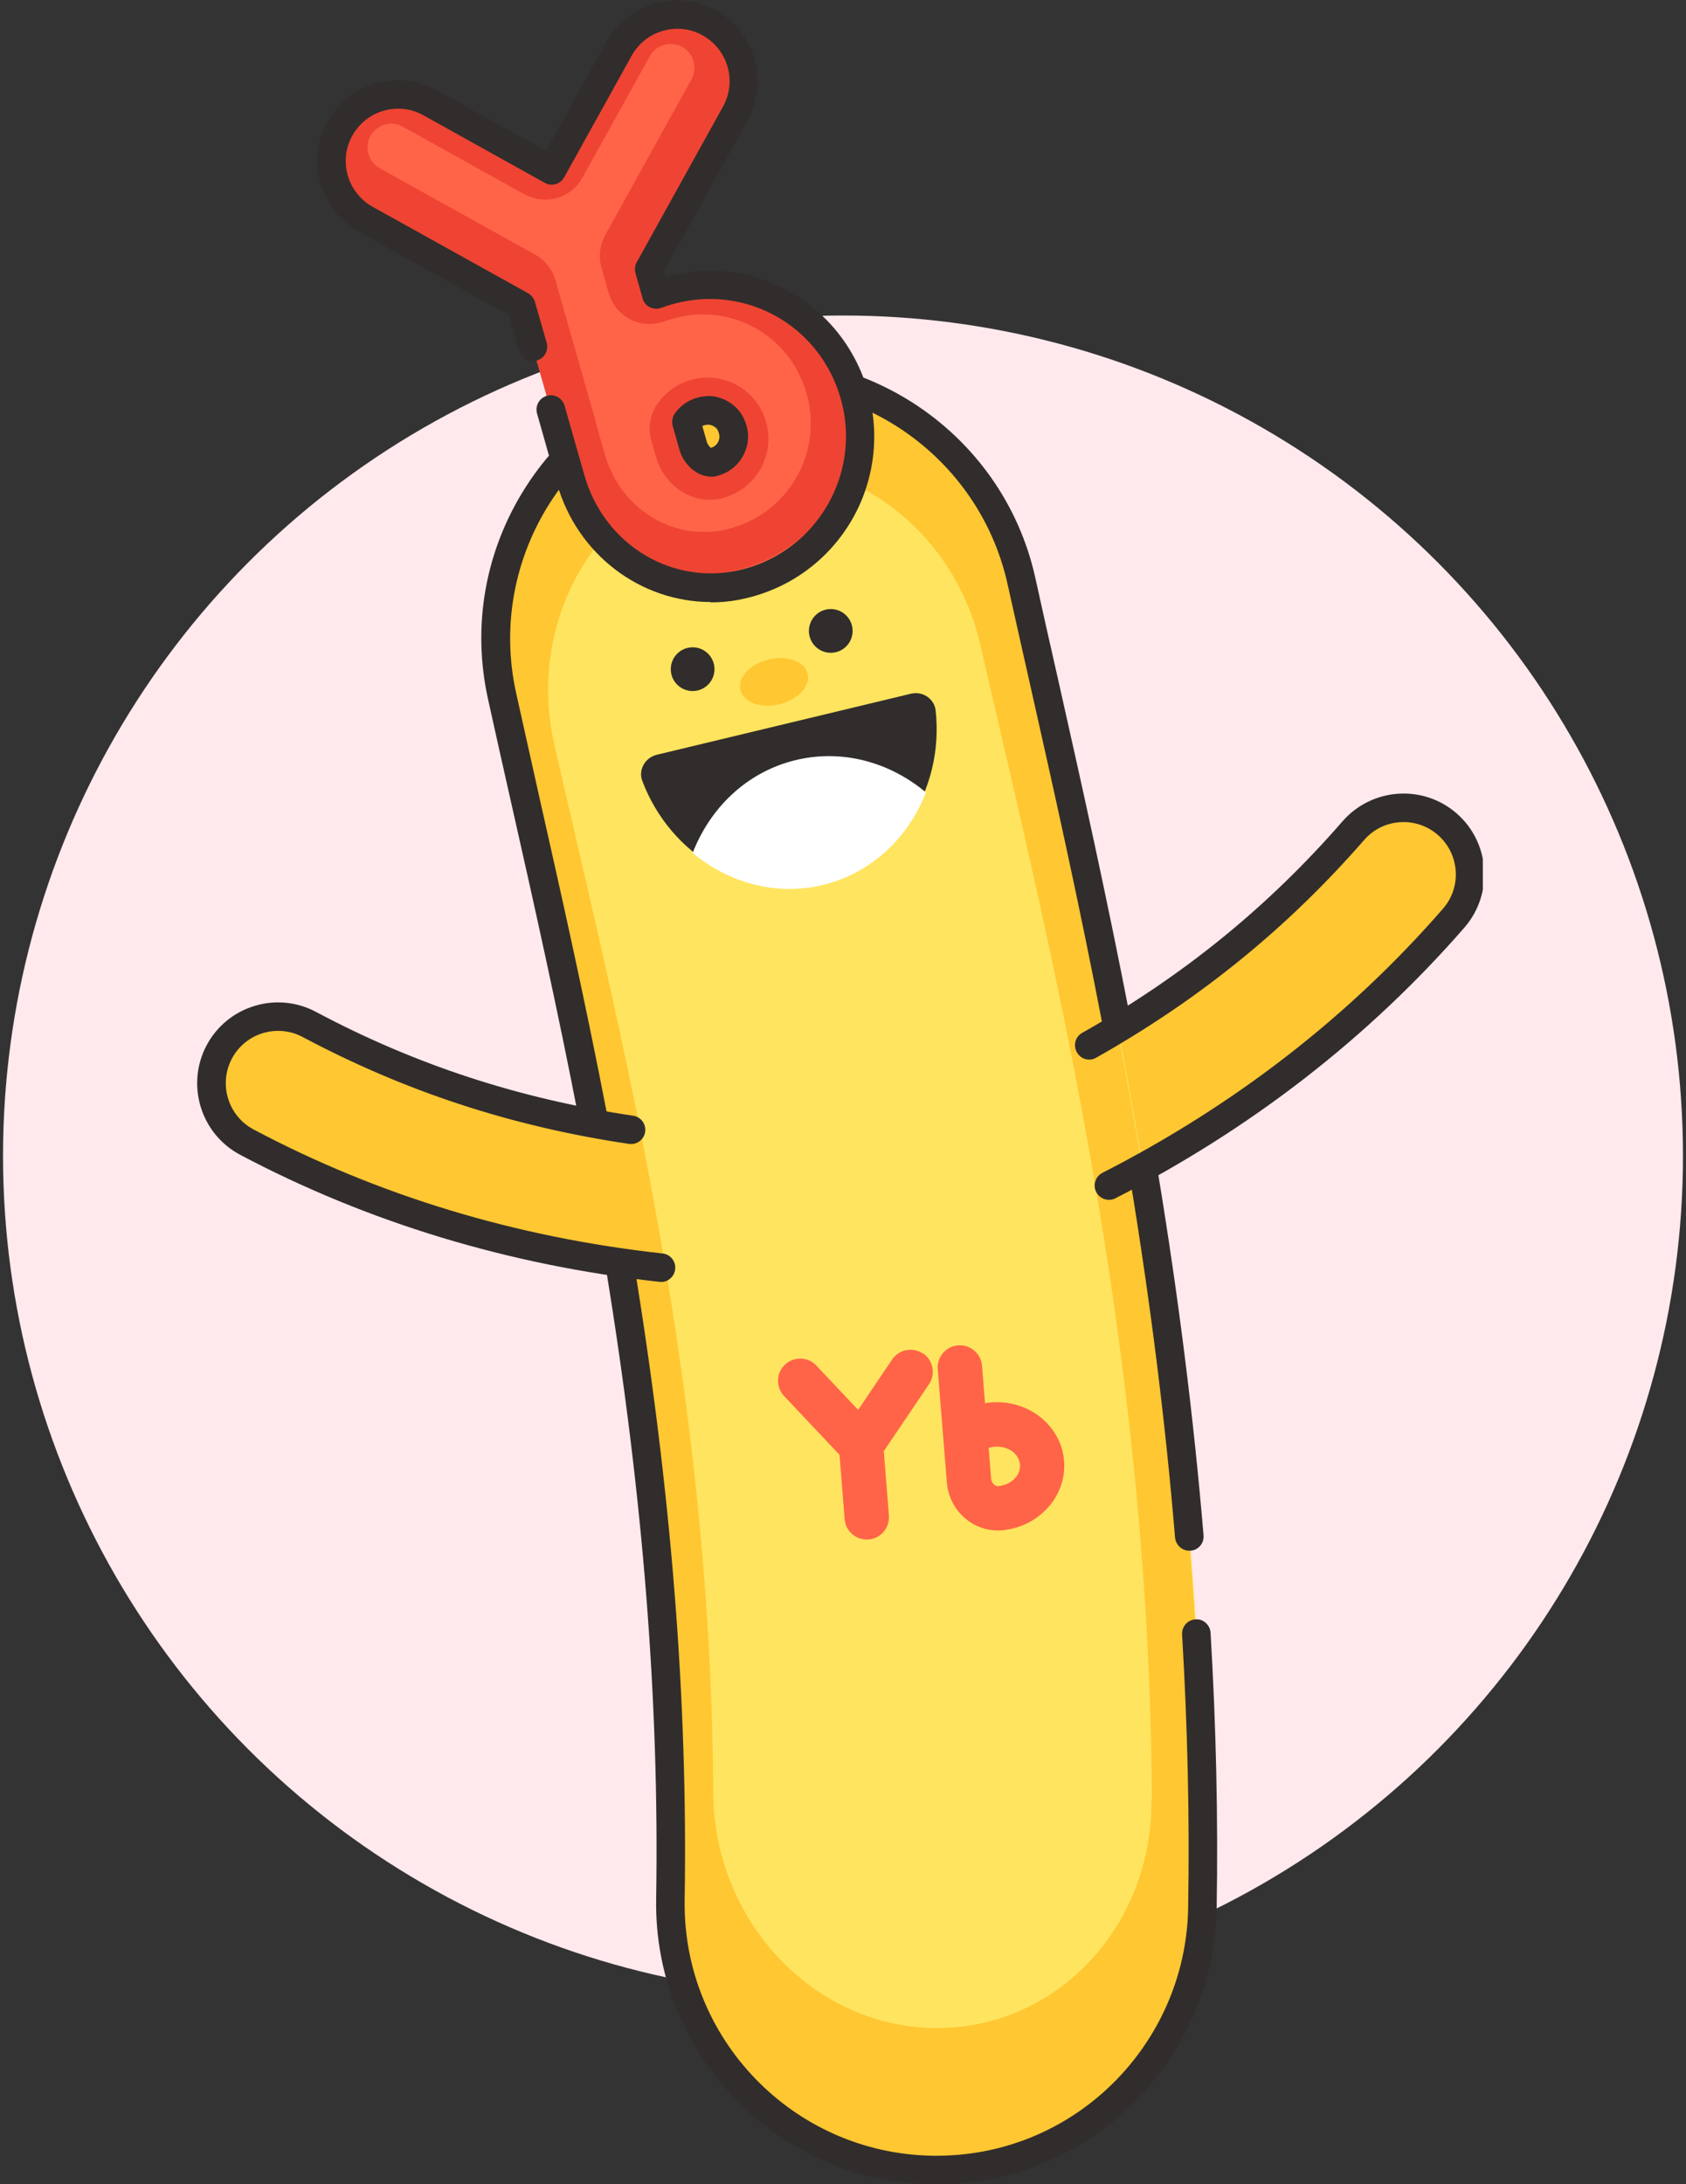 <svg width="278" height="360" viewBox="0 0 278 360" fill="none" xmlns="http://www.w3.org/2000/svg">
<rect x="0" y="0" width="278" height="360" fill="#333333" stroke="none"/>
<circle cx="139" cy="190.5" r="138.5" fill="#FFE9ED"/>
<g clip-path="url(#clip0_1134_3699)">
<path d="M164.583 203.425C159.602 204.366 154.464 201.7 152.459 196.808C150.141 191.195 152.835 184.798 158.443 182.477C184.697 171.658 205.875 156.763 223.2 136.881C227.179 132.334 234.102 131.833 238.676 135.815C243.251 139.798 243.72 146.728 239.742 151.306C220.412 173.477 195.881 190.819 166.808 202.766C166.087 203.049 165.367 203.268 164.615 203.425H164.583Z" fill="#FFC732"/>
<path d="M129.464 209.948C128.743 210.073 127.96 210.136 127.208 210.136C95.785 209.383 66.68 202.014 40.708 188.216C35.351 185.362 33.315 178.746 36.166 173.383C39.017 168.021 45.627 165.983 50.984 168.836C74.262 181.192 99.356 187.526 127.74 188.185C133.787 188.342 138.58 193.359 138.455 199.411C138.33 204.679 134.508 209.007 129.495 209.948H129.464Z" fill="#FFC732"/>
<path d="M162.422 356.895C159.602 357.428 156.688 357.679 153.681 357.617C129.463 357.24 110.133 337.265 110.541 313.024C111.669 243 97.758 181.286 86.605 131.707C85.29 125.843 84.005 120.198 82.814 114.711C77.614 91.035 92.558 67.61 116.211 62.373C139.927 57.23 163.267 72.125 168.499 95.801C169.69 101.164 170.912 106.714 172.228 112.421C183.757 163.693 199.578 233.937 198.293 314.467C197.949 335.728 182.566 353.195 162.484 356.927L162.422 356.895Z" fill="#FFE45F"/>
<path d="M172.165 112.421C170.88 106.714 169.627 101.164 168.437 95.801C163.236 72.125 139.865 57.261 116.149 62.373C92.495 67.578 77.551 91.035 82.752 114.711C83.974 120.198 85.227 125.874 86.543 131.707C97.696 181.286 111.606 243 110.478 313.024C110.102 337.265 129.401 357.24 153.618 357.617C156.594 357.679 159.508 357.397 162.359 356.895C182.472 353.164 197.855 335.665 198.168 314.435C199.453 233.906 183.631 163.693 172.102 112.39L172.165 112.421ZM189.866 296.718C189.96 315.219 177.585 330.428 161.074 333.627C158.756 334.066 156.344 334.286 153.9 334.254C133.943 333.878 117.684 316.474 117.59 295.369C117.339 234.407 104.839 180.658 94.814 137.509C93.623 132.428 92.495 127.474 91.399 122.707C86.699 102.104 98.636 81.721 118.028 77.205C137.484 72.784 156.97 85.766 161.67 106.369C162.735 111.042 163.863 115.871 165.022 120.826C175.392 165.481 189.615 226.63 189.928 296.718H189.866Z" fill="#FFC732"/>
<path d="M196.1 255.575C194.878 255.575 193.876 254.634 193.751 253.411C192.153 234.219 189.709 214.777 186.294 193.986C186.075 192.7 186.952 191.509 188.237 191.289C189.521 191.07 190.712 191.948 190.931 193.233C194.377 214.15 196.821 233.718 198.45 253.035C198.575 254.32 197.604 255.481 196.32 255.575C196.257 255.575 196.194 255.575 196.132 255.575H196.1Z" fill="#312D2C"/>
<path d="M97.79 186.491C96.693 186.491 95.691 185.707 95.471 184.578C91.869 165.951 88.015 148.829 84.287 132.303C82.94 126.376 81.687 120.7 80.465 115.212C77.802 103.139 79.995 90.784 86.637 80.341C93.278 69.93 103.586 62.718 115.647 60.084C140.554 54.69 165.273 70.495 170.724 95.299C171.914 100.662 173.136 106.181 174.452 111.92C178.243 128.791 182.535 147.888 186.545 168.742C186.796 170.028 185.95 171.251 184.697 171.502C183.412 171.752 182.19 170.906 181.94 169.651C177.961 148.86 173.669 129.794 169.878 112.955C168.593 107.247 167.34 101.697 166.15 96.334C161.231 74.038 139.05 59.833 116.681 64.693C94.344 69.617 80.151 91.85 85.102 114.209C86.323 119.697 87.576 125.341 88.892 131.205C92.652 147.857 96.505 165.01 100.108 183.7C100.359 184.986 99.513 186.209 98.26 186.46C98.103 186.46 97.946 186.491 97.821 186.491H97.79Z" fill="#312D2C"/>
<path d="M154.401 360C154.151 360 153.9 360 153.649 360C128.179 359.592 107.784 338.519 108.191 313.024C108.724 280.38 106.029 246.481 99.951 209.32C99.732 208.035 100.609 206.843 101.894 206.623C103.178 206.404 104.369 207.282 104.588 208.568C110.697 245.979 113.423 280.191 112.89 313.087C112.514 336.01 130.842 354.92 153.743 355.296C156.532 355.327 159.32 355.108 162.014 354.606C181.344 351.031 195.599 334.129 195.912 314.404C196.163 299.728 195.818 284.582 194.91 269.373C194.847 268.087 195.818 266.958 197.134 266.895C198.356 266.77 199.547 267.805 199.609 269.122C200.518 284.456 200.862 299.728 200.612 314.498C200.267 336.449 184.383 355.265 162.86 359.247C160.103 359.749 157.252 360.031 154.433 360.031L154.401 360Z" fill="#312D2C"/>
<path d="M138.893 60.115C134.351 51.46 125.109 46.317 115.365 46.975C112.89 47.132 110.478 47.665 108.222 48.512L107.032 44.31L121.255 18.658C124.2 13.359 122.289 6.679 116.994 3.732C111.7 0.784 105.027 2.697 102.082 7.996L90.96 28.035L70.941 16.902C65.646 13.954 58.973 15.867 56.028 21.167C53.083 26.467 54.994 33.146 60.289 36.094L85.916 50.331L92.338 72.847C92.401 73.097 92.464 73.317 92.526 73.568L94.093 79.024C97.539 91.129 109.225 98.655 121.318 96.491C122.132 96.334 122.978 96.146 123.73 95.927C130.999 93.857 136.857 88.683 139.833 81.721C142.81 74.759 142.465 66.888 138.893 60.115ZM119.657 73.097C119.438 73.599 118.906 74.477 117.652 74.853C117.558 74.885 117.433 74.916 117.402 74.916C116.587 75.073 115.522 74.132 115.209 73.035L114.394 70.244C114.833 69.585 115.616 68.989 116.838 68.927C117.872 68.864 119 69.491 119.501 70.4C120.002 71.341 120.065 72.251 119.689 73.129L119.657 73.097Z" fill="#FF6448"/>
<path d="M120.221 94.233C121.036 94.076 121.882 93.888 122.634 93.669C129.902 91.599 135.761 86.425 138.737 79.463C141.462 73.097 141.368 65.948 138.58 59.613C133.943 51.303 124.889 46.348 115.365 46.975C112.89 47.132 110.478 47.665 108.222 48.512L107.533 46.129C107.533 46.129 107.251 46.223 107.094 46.285L105.904 42.083L120.127 16.432C121.725 13.547 121.85 10.286 120.817 7.401C119.877 5.927 118.592 4.641 116.963 3.763C111.669 0.815 104.995 2.728 102.051 8.028L90.929 28.066L70.909 16.934C65.615 13.986 58.942 15.899 55.997 21.198C54.399 24.083 54.274 27.345 55.308 30.23C56.247 31.704 57.532 32.989 59.13 33.867L84.757 48.104L85.321 50.049L85.885 50.362L92.307 72.878C92.37 73.129 92.433 73.348 92.495 73.599L94.062 79.056C94.375 80.153 94.782 81.219 95.221 82.254C100.171 91.066 110.008 96.083 120.159 94.265L120.221 94.233ZM98.228 69.397C98.228 69.397 98.197 69.272 98.166 69.209C98.166 69.115 98.103 69.021 98.072 68.927C98.072 68.864 98.04 68.77 98.009 68.707L91.587 46.191C91.085 44.404 89.864 42.867 88.234 41.958L62.607 27.721C61.699 27.219 61.041 26.373 60.759 25.369C60.477 24.366 60.602 23.299 61.103 22.39C61.667 21.355 62.67 20.665 63.829 20.446C64.456 20.32 65.427 20.32 66.429 20.885L86.449 32.017C87.952 32.833 89.582 33.083 91.148 32.801C93.153 32.425 94.97 31.202 96.035 29.289L107.157 9.251C107.721 8.216 108.724 7.526 109.883 7.306C110.509 7.181 111.481 7.181 112.483 7.745C114.363 8.78 115.052 11.195 114.018 13.076L99.795 38.728C98.886 40.359 98.667 42.303 99.168 44.09L100.359 48.292C100.891 50.174 102.207 51.773 103.962 52.651C105.34 53.341 106.907 53.561 108.41 53.279C108.818 53.216 109.194 53.09 109.601 52.965C110.603 52.589 111.637 52.306 112.671 52.118C113.36 51.993 114.05 51.899 114.739 51.867C121.694 51.397 128.304 55.066 131.562 61.275C134.131 66.167 134.382 71.812 132.252 76.798C130.121 81.784 125.923 85.516 120.66 87.021C120.159 87.177 119.563 87.303 118.968 87.428C110.478 88.934 102.238 83.603 99.763 74.979L98.197 69.522L98.228 69.397Z" fill="#EF4433"/>
<path d="M118.373 82.254C118.373 82.254 118.404 82.254 118.436 82.254C118.592 82.254 119.031 82.129 119.344 82.035C122.32 81.188 124.701 79.087 125.892 76.265C127.114 73.411 126.957 70.306 125.485 67.484C123.699 64.097 119.939 61.996 116.086 62.247C115.647 62.247 115.24 62.341 114.864 62.404C112.17 62.906 109.851 64.411 108.348 66.637C107.157 68.362 106.813 70.526 107.376 72.564L108.191 75.355C109.507 79.996 114.018 83.038 118.404 82.254H118.373ZM115.303 66.7C115.303 66.7 115.585 66.669 115.741 66.637C116.775 66.575 117.903 67.202 118.404 68.111C118.655 68.613 118.78 69.083 118.812 69.554C119.094 69.773 119.375 70.055 119.532 70.369C120.033 71.31 120.096 72.219 119.72 73.097C119.501 73.599 118.968 74.477 117.715 74.853C117.621 74.885 117.496 74.916 117.464 74.916C116.65 75.073 115.585 74.132 115.271 73.035L115.021 72.125C114.645 71.78 114.3 71.31 114.144 70.777L113.329 67.986C113.705 67.421 114.363 66.888 115.334 66.7H115.303Z" fill="#EF4433"/>
<path d="M117.182 99.219C105.653 99.219 95.189 91.442 91.837 79.683L90.271 74.226C90.208 74.007 90.114 73.725 90.052 73.442L88.548 68.143C88.203 66.888 88.924 65.603 90.177 65.226C91.461 64.881 92.714 65.603 93.09 66.857L94.626 72.251C94.688 72.533 94.751 72.721 94.814 72.909L96.38 78.397C99.513 89.341 110.039 96.115 120.911 94.171C121.631 94.045 122.383 93.857 123.072 93.669C129.651 91.787 134.977 87.084 137.672 80.78C140.366 74.477 140.053 67.359 136.826 61.212C132.69 53.373 124.388 48.731 115.522 49.327C113.329 49.484 111.136 49.955 109.037 50.739C108.41 50.958 107.752 50.927 107.157 50.644C106.562 50.362 106.123 49.829 105.967 49.202L104.776 45C104.619 44.404 104.682 43.745 104.995 43.212L119.219 17.561C121.537 13.39 120.002 8.153 115.867 5.833C113.862 4.704 111.543 4.453 109.319 5.08C107.094 5.707 105.277 7.181 104.15 9.188L93.028 29.226C92.714 29.759 92.213 30.167 91.618 30.355C91.023 30.512 90.365 30.449 89.832 30.136L69.813 19.003C67.808 17.874 65.458 17.623 63.265 18.251C61.041 18.878 59.224 20.352 58.096 22.359C56.968 24.366 56.717 26.718 57.344 28.913C57.971 31.108 59.443 32.958 61.448 34.087L87.075 48.324C87.608 48.638 88.015 49.139 88.203 49.735L90.145 56.509C90.49 57.763 89.769 59.049 88.516 59.425C87.263 59.801 85.979 59.049 85.603 57.794L83.942 51.962L59.161 38.195C56.059 36.47 53.804 33.617 52.833 30.198C51.861 26.78 52.269 23.174 53.992 20.07C55.715 16.965 58.534 14.707 61.949 13.735C65.364 12.763 68.967 13.171 72.069 14.895L90.02 24.867L99.983 6.899C101.706 3.794 104.557 1.536 107.972 0.564C111.387 -0.408 114.989 -0 118.091 1.725C124.513 5.3 126.832 13.421 123.26 19.85L109.507 44.655L109.757 45.596C111.512 45.125 113.329 44.812 115.146 44.686C125.798 43.934 135.917 49.61 140.93 59.08C144.846 66.481 145.191 75.073 141.964 82.693C138.705 90.282 132.314 95.958 124.357 98.247C123.542 98.498 122.634 98.686 121.725 98.874C120.19 99.157 118.655 99.282 117.151 99.282L117.182 99.219ZM117.245 78.554C114.833 78.554 112.671 76.421 112.044 74.164L110.917 70.181C110.729 69.522 110.854 68.801 111.23 68.205C112.42 66.481 114.269 65.446 116.462 65.289C118.812 65.101 121.381 66.543 122.477 68.644C123.511 70.589 123.636 72.658 122.79 74.571C122.32 75.669 121.13 77.613 118.404 78.397C118.216 78.46 118.028 78.491 117.934 78.522C117.684 78.554 117.464 78.585 117.214 78.585L117.245 78.554ZM115.804 70.212L116.556 72.847C116.681 73.286 117.026 73.662 117.214 73.819C117.872 73.599 118.248 73.223 118.467 72.721C118.624 72.313 118.78 71.749 118.31 70.84C118.06 70.369 117.245 69.962 116.775 69.993C116.399 69.993 116.055 70.087 115.773 70.244L115.804 70.212Z" fill="#312D2C"/>
<path d="M135.51 145.474C123.135 148.453 110.572 141.052 105.904 128.697C105.215 126.878 106.374 124.871 108.285 124.4L150.203 114.334C152.114 113.864 154.057 115.15 154.276 117.094C155.717 130.233 147.854 142.526 135.51 145.505V145.474Z" fill="#312D2C"/>
<path d="M130.811 125.373C138.674 123.334 146.663 125.561 152.678 130.61C149.827 137.916 143.906 143.718 136.074 145.756C128.242 147.794 120.253 145.599 114.206 140.582C117.057 133.244 122.947 127.411 130.811 125.373Z" fill="white"/>
<path d="M136.982 107.592C138.972 107.592 140.585 105.978 140.585 103.986C140.585 101.994 138.972 100.38 136.982 100.38C134.993 100.38 133.38 101.994 133.38 103.986C133.38 105.978 134.993 107.592 136.982 107.592Z" fill="#312D2C"/>
<path d="M114.206 113.895C116.196 113.895 117.809 112.281 117.809 110.289C117.809 108.297 116.196 106.683 114.206 106.683C112.216 106.683 110.603 108.297 110.603 110.289C110.603 112.281 112.216 113.895 114.206 113.895Z" fill="#312D2C"/>
<path d="M128.509 116.077C131.571 115.341 133.657 113.093 133.169 111.055C132.681 109.018 129.802 107.962 126.74 108.697C123.678 109.432 121.591 111.68 122.08 113.718C122.568 115.756 125.446 116.812 128.509 116.077Z" fill="#FFC732"/>
<path d="M152.177 223.087C150.517 221.958 148.23 222.397 147.102 224.059L141.494 232.369L134.601 225.062C133.223 223.589 130.905 223.526 129.432 224.906C127.96 226.285 127.897 228.606 129.275 230.08L138.424 239.77L139.269 250.369C139.426 252.376 141.18 253.881 143.217 253.724C145.253 253.568 146.726 251.78 146.569 249.773L145.723 239.174L153.18 228.136C154.307 226.474 153.869 224.184 152.208 223.055L152.177 223.087Z" fill="#FF6448"/>
<path d="M163.455 231.146C163.111 231.146 162.766 231.209 162.422 231.272L161.92 225.094C161.764 223.087 160.009 221.582 157.973 221.739C155.936 221.895 154.464 223.683 154.621 225.69L156.124 244.317C156.5 249.021 160.511 252.564 165.147 252.219C171.288 251.718 175.924 246.575 175.454 240.773C174.985 234.972 169.596 230.644 163.455 231.146ZM164.552 244.944C164.019 244.975 163.487 244.38 163.424 243.721L163.017 238.641C163.33 238.547 163.675 238.453 164.051 238.453C166.181 238.265 168.03 239.582 168.186 241.369C168.343 243.157 166.714 244.756 164.552 244.944Z" fill="#FF6448"/>
<path d="M108.974 211.265C108.974 211.265 108.818 211.265 108.724 211.265C83.942 208.536 60.665 201.481 39.58 190.317C33.095 186.867 30.62 178.777 34.066 172.286C37.513 165.794 45.596 163.317 52.081 166.766C68.528 175.516 85.634 181.097 104.4 183.888C105.685 184.076 106.562 185.268 106.374 186.554C106.186 187.84 104.995 188.718 103.711 188.529C84.412 185.676 66.805 179.906 49.888 170.906C45.69 168.679 40.458 170.279 38.233 174.481C36.009 178.683 37.607 183.92 41.805 186.146C62.357 197.059 85.07 203.927 109.256 206.592C110.541 206.718 111.481 207.909 111.324 209.195C111.199 210.387 110.165 211.296 109.006 211.296L108.974 211.265Z" fill="#312D2C"/>
<path d="M182.848 197.749C182.002 197.749 181.156 197.279 180.749 196.463C180.154 195.303 180.624 193.892 181.783 193.296C203.619 182.132 222.511 167.488 237.925 149.77C241.057 146.195 240.682 140.738 237.079 137.603C233.507 134.498 228.056 134.843 224.923 138.449C212.266 152.968 197.823 164.697 180.749 174.324C179.621 174.982 178.18 174.575 177.554 173.414C176.927 172.285 177.303 170.843 178.462 170.216C195.066 160.871 209.102 149.456 221.383 135.345C226.208 129.826 234.635 129.23 240.18 134.059C245.726 138.888 246.289 147.324 241.465 152.874C225.644 171.031 206.282 186.052 183.913 197.498C183.569 197.686 183.193 197.749 182.848 197.749Z" fill="#312D2C"/>
</g>
<defs>
<clipPath id="clip0_1134_3699">
<rect width="212" height="360" fill="white" transform="translate(32.5)"/>
</clipPath>
</defs>
</svg>
